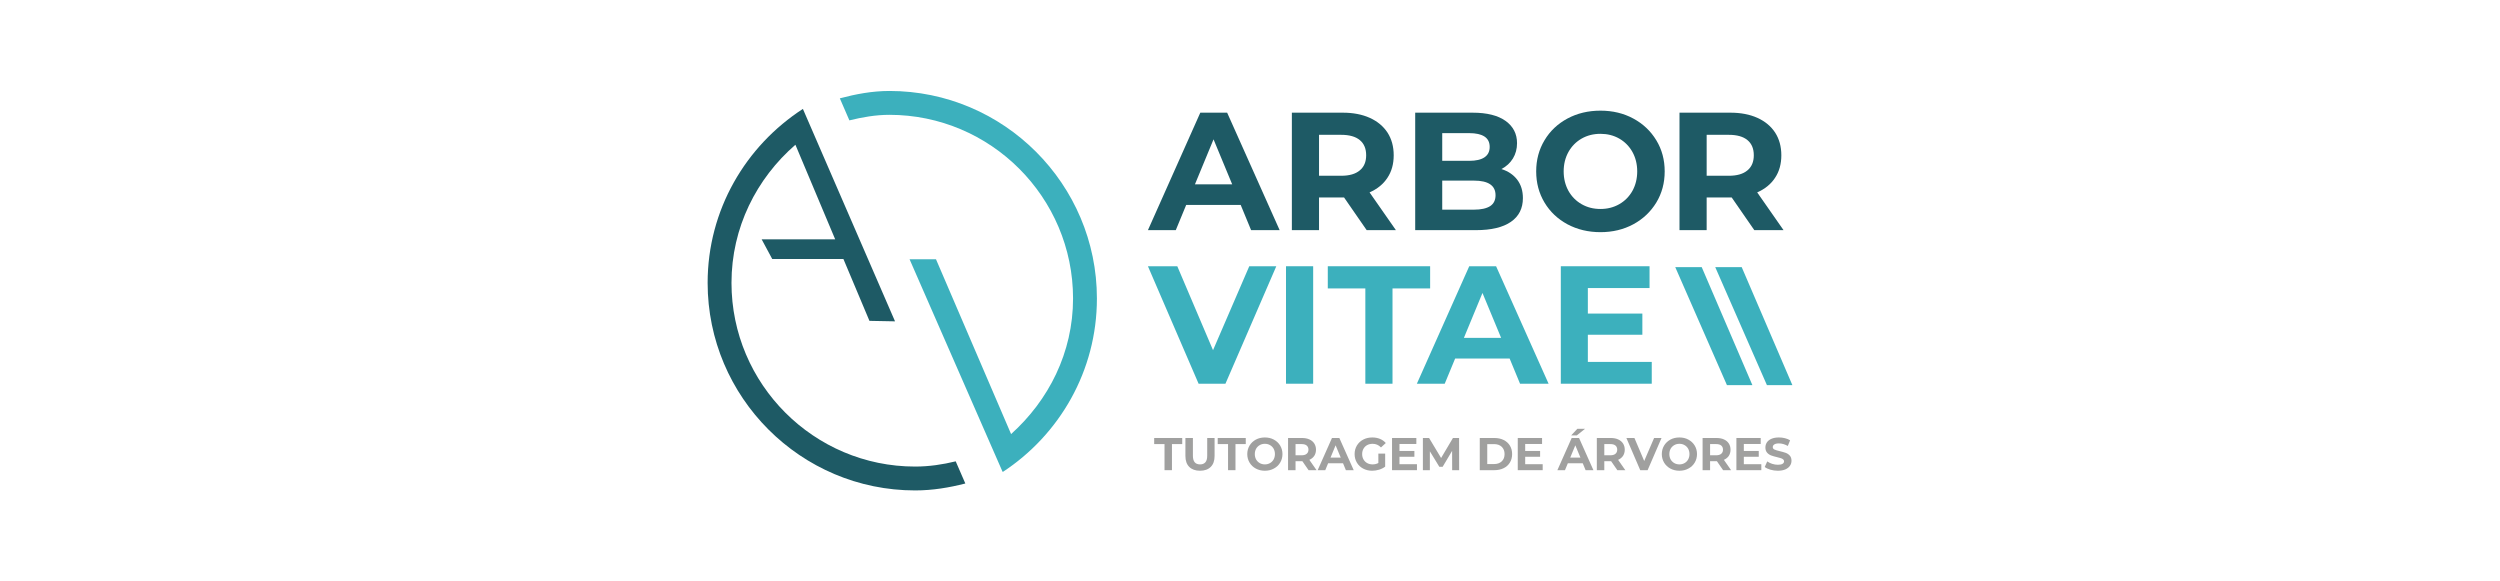 <?xml version="1.0" encoding="UTF-8"?>
<!DOCTYPE svg PUBLIC "-//W3C//DTD SVG 1.1//EN" "http://www.w3.org/Graphics/SVG/1.1/DTD/svg11.dtd">
<!-- Creator: CorelDRAW 2021.5 -->
<svg xmlns="http://www.w3.org/2000/svg" xml:space="preserve" width="430mm" height="100mm" version="1.1" style="shape-rendering:geometricPrecision; text-rendering:geometricPrecision; image-rendering:optimizeQuality; fill-rule:evenodd; clip-rule:evenodd"
viewBox="0 0 38240.5 8893.14"
 xmlns:xlink="http://www.w3.org/1999/xlink"
 xmlns:xodm="http://www.corel.com/coreldraw/odm/2003">
 <defs>
  <style type="text/css">
   <![CDATA[
    .fil3 {fill:none}
    .fil2 {fill:#A0A09F;fill-rule:nonzero}
    .fil0 {fill:#3CB0BD;fill-rule:nonzero}
    .fil1 {fill:#1E5A65;fill-rule:nonzero}
   ]]>
  </style>
 </defs>
 <g id="Camada_x0020_1">
  <g id="_2004746729200">
   <path class="fil0" d="M13604.27 1391.47c-264.94,0 -514.51,48.02 -758.1,112.71l146.15 337.06c197.44,-48.44 399.99,-84.77 611.95,-84.77 1548.67,0 2809.32,1260.06 2809.32,2809.48 0,828.77 -375.21,1559.36 -947.84,2073.76l-1148.69 -2673.96 -404.26 0 1422.17 3249.75 1.71 -2.56 2.57 5.92c864.94,-567.76 1439.28,-1543.17 1439.28,-2652.91 0,-1750.16 -1424.75,-3174.49 -3174.27,-3174.49z"/>
   <path class="fil1" d="M13998.27 7136.66c-1548.67,0 -2809.32,-1260.54 -2809.32,-2809.91 0,-846.29 383.74,-1597.17 977.75,-2112.65l608.53 1447.02 -1124.76 0 161.53 300.31 1088.86 0 398.28 946.39 391.44 7.59 -1409.36 -3249.47c-874.34,566.27 -1457.23,1544.52 -1457.23,2660.82 0,1750.6 1424.75,3174.91 3174.27,3174.91 266.67,0 521.36,-42.94 767.5,-106.03l-147 -338.83c-199.14,48.4 -405.11,79.86 -620.49,79.86z"/>
   <path class="fil1" d="M18847.76 2819.55l-285.33 -688.27 -284.38 688.27 569.7 0zm130.13 315.22l-833.83 0 -159.05 385.59 -426.07 0 801.05 -1796.84 410.66 0 802.98 1796.84 -436.68 0 -159.05 -385.59z"/>
   <path class="fil1" d="M20799.8 2142.85c-64.58,-53.98 -160.02,-80.49 -284.37,-80.49l-339.33 0 0 626.1 339.33 0c124.34,0 219.79,-27.48 284.37,-82.42 65.55,-54.47 97.36,-131.58 97.36,-230.87 0,-100.74 -31.81,-178.34 -97.36,-232.32zm105.07 1377.51l-346.07 -500.29 -20.24 0 -362.46 0 0 500.29 -415.46 0 0 -1796.84 777.92 0c159.05,0 296.9,26.51 414.5,79.53 116.65,53.02 207.26,128.2 270.89,225.57 62.65,97.84 94.47,213.04 94.47,346.55 0,133.49 -31.82,248.7 -96.4,345.1 -63.62,97.35 -155.19,170.61 -272.8,222.68l402.93 577.41 -447.28 0z"/>
   <path class="fil1" d="M22793.28 3153.09c54.95,-35.66 82.9,-91.57 82.9,-166.77 0,-148.44 -109.89,-223.63 -330.64,-223.63l-484.88 0 0 444.38 484.88 0c108.93,0 191.83,-18.32 247.74,-53.98zm-732.62 -1116.76l0 423.67 412.58 0c103.15,0 181.23,-17.84 234.25,-54 53.01,-36.14 79.05,-89.16 79.05,-159.04 0,-70.37 -26.04,-122.9 -79.05,-158.08 -53.01,-34.71 -131.09,-52.54 -234.25,-52.54l-412.58 0zm1147.13 712.37c57.83,76.64 86.75,170.13 86.75,281 0,158.09 -60.72,278.59 -183.15,363.42 -122.42,84.83 -300.76,127.24 -534.99,127.24l-929.27 0 0 -1796.84 878.18 0c218.82,0 386.54,41.94 504.15,125.8 116.63,83.86 175.44,197.61 175.44,341.25 0,87.23 -21.22,164.84 -62.66,233.28 -42.41,68.44 -100.25,122.42 -176.4,161.95 103.14,32.28 183.15,86.75 241.96,162.9z"/>
   <path class="fil1" d="M24768.46 3123.21c84.82,-48.2 152.3,-116.65 201.47,-203.4 48.2,-87.71 73.26,-187 73.26,-298.34 0,-110.86 -25.06,-210.14 -73.26,-297.4 -49.16,-87.23 -116.64,-155.67 -201.47,-204.36 -85.8,-48.69 -181.23,-72.78 -287.27,-72.78 -106.99,0 -202.43,24.09 -288.23,72.78 -84.82,48.68 -152.3,117.12 -201.47,204.36 -48.2,87.25 -73.27,186.53 -73.27,297.4 0,111.33 25.07,210.63 73.27,298.34 49.16,86.75 116.64,155.2 201.47,203.4 85.79,49.16 181.23,73.26 288.23,73.26 106.03,0 201.47,-24.1 287.27,-73.26zm-792.39 307.5c-149.41,-80.97 -267.02,-191.83 -350.89,-332.56 -84.82,-141.71 -127.24,-299.81 -127.24,-476.68 0,-175.93 42.42,-334.99 127.24,-475.72 83.87,-141.23 201.47,-252.08 350.89,-332.58 150.37,-80.49 318.12,-120.49 505.12,-120.49 186.04,0 353.77,40 502.22,120.49 149.42,80.49 266.06,191.34 351.86,332.58 85.79,140.73 128.2,299.79 128.2,475.72 0,176.88 -42.41,334.97 -128.2,476.68 -85.8,140.73 -202.43,251.59 -351.86,332.56 -148.45,80.01 -316.18,120.5 -502.22,120.5 -187,0 -354.75,-40.49 -505.12,-120.5z"/>
   <path class="fil1" d="M26729.09 2142.85c-64.58,-53.98 -160.02,-80.49 -284.37,-80.49l-339.33 0 0 626.1 339.33 0c124.34,0 219.79,-27.48 284.37,-82.42 65.55,-54.47 97.35,-131.58 97.35,-230.87 0,-100.74 -31.8,-178.34 -97.35,-232.32zm105.07 1377.51l-346.07 -500.29 -20.24 0 -362.46 0 0 500.29 -415.46 0 0 -1796.84 777.92 0c159.05,0 296.9,26.51 414.5,79.53 116.65,53.02 207.26,128.2 270.89,225.57 62.65,97.84 94.47,213.04 94.47,346.55 0,133.49 -31.82,248.7 -96.4,345.1 -63.62,97.35 -155.19,170.61 -272.8,222.68l402.93 577.41 -447.28 0z"/>
   <polygon class="fil2" points="17812.7,6792.79 17654.58,6792.79 17654.58,6699.64 18083.63,6699.64 18083.63,6792.79 17926.37,6792.79 17926.37,7191.94 17812.7,7191.94 "/>
   <path class="fil2" d="M18191.32 7141.93c-39.31,-38.89 -58.97,-94.44 -58.97,-166.65l0 -275.64 114.53 0 0 271.37c0,88.45 35.9,132.47 109.39,132.47 35.9,0 62.39,-10.69 81.2,-32.05 18.79,-21.37 28.2,-54.7 28.2,-100.42l0 -271.37 112.82 0 0 275.64c0,72.21 -19.66,127.76 -58.97,166.65 -39.33,38.9 -94.03,58.55 -164.1,58.55 -70.1,0 -124.79,-19.65 -164.11,-58.55z"/>
   <polygon class="fil2" points="18784.46,6792.79 18626.35,6792.79 18626.35,6699.64 19055.39,6699.64 19055.39,6792.79 18898.14,6792.79 18898.14,7191.94 18784.46,7191.94 "/>
   <path class="fil2" d="M19426.32 7083.39c23.93,-13.25 41.88,-32.04 55.56,-55.97 12.81,-23.93 19.65,-51.29 19.65,-81.62 0,-30.35 -6.85,-57.7 -19.65,-81.63 -13.69,-23.92 -31.63,-42.3 -55.56,-55.55 -23.07,-13.69 -49.57,-20.09 -78.63,-20.09 -29.05,0 -55.55,6.4 -78.62,20.09 -23.08,13.25 -41.89,31.62 -55.56,55.55 -12.82,23.93 -19.65,51.28 -19.65,81.63 0,30.33 6.84,57.69 19.65,81.62 13.67,23.93 32.48,42.72 55.56,55.97 23.08,13.25 49.57,20.09 78.62,20.09 29.06,0 55.56,-6.84 78.63,-20.09zm-217.09 83.76c-40.17,-21.8 -72.65,-52.13 -95.72,-91.03 -23.09,-38.46 -35.04,-82.05 -35.04,-130.33 0,-48.3 11.95,-91.88 35.04,-130.35 23.07,-38.46 55.55,-68.8 95.72,-91.02 41.03,-22.22 87.18,-32.9 138.46,-32.9 51.29,0 97.44,10.68 137.61,32.9 41.02,22.22 73.49,52.56 96.58,91.02 23.07,38.46 35.03,82.05 35.03,130.35 0,48.28 -11.96,91.87 -35.03,130.33 -23.09,38.9 -55.56,69.23 -96.58,91.03 -40.17,22.22 -86.33,33.33 -137.61,33.33 -51.28,0 -97.42,-11.11 -138.46,-33.33z"/>
   <path class="fil2" d="M19986.99 6814.59c-17.09,-14.53 -43.59,-21.8 -77.77,-21.8l-92.31 0 0 171.37 92.31 0c34.19,0 60.68,-7.69 77.77,-22.65 17.95,-14.96 27.36,-35.9 27.36,-63.25 0,-27.35 -9.41,-48.72 -27.36,-63.67zm29.06 377.34l-94.87 -137.18 -5.12 0 -99.15 0 0 137.18 -114.53 0 0 -492.3 213.68 0c43.59,0 81.19,7.27 112.81,21.8 32.48,14.52 57.27,35.47 74.36,61.96 17.1,26.92 26.5,58.55 26.5,94.87 0,36.76 -9.4,68.37 -26.5,94.87 -17.95,26.07 -42.72,46.57 -75.21,60.69l110.26 158.11 -122.22 0z"/>
   <path class="fil2" d="M20508.34 7000.06l-78.62 -188.45 -77.78 188.45 156.4 0zm35.05 86.33l-228.2 0 -43.59 105.55 -116.23 0 218.8 -492.3 112.82 0 219.65 492.3 -119.66 0 -43.59 -105.55z"/>
   <path class="fil2" d="M21083.54 6938.09l104.27 0 0 199.56c-26.49,20.09 -57.26,35.91 -92.3,46.59 -35.9,10.68 -70.95,16.24 -106.84,16.24 -50.42,0 -96.58,-11.12 -137.59,-32.9 -41.03,-21.8 -72.65,-52.13 -95.73,-90.59 -23.08,-38.46 -35.04,-82.48 -35.04,-131.19 0,-48.72 11.96,-92.31 35.04,-131.2 23.08,-38.45 55.56,-68.8 96.58,-90.59 41.02,-21.79 87.17,-32.49 139.31,-32.49 42.73,0 82.06,7.27 117.09,21.8 35.04,14.54 64.96,35.47 88.9,63.26l-73.51 67.52c-35.04,-37.18 -77.77,-55.56 -127.34,-55.56 -30.77,0 -58.98,6.41 -83.76,19.65 -23.93,12.82 -42.73,31.62 -56.4,55.56 -13.69,23.93 -20.52,51.28 -20.52,82.05 0,30.33 6.83,57.68 20.52,81.61 13.67,23.94 32.47,42.73 56.4,55.98 23.93,13.25 52.13,20.09 82.9,20.09 32.49,0 62.39,-7.27 88.03,-21.37l0 -144.02z"/>
   <polygon class="fil2" points="21674.13,7100.48 21674.13,7191.94 21292.93,7191.94 21292.93,6699.64 21664.73,6699.64 21664.73,6791.09 21406.61,6791.09 21406.61,6897.92 21634.81,6897.92 21634.81,6986.81 21406.61,6986.81 21406.61,7100.48 "/>
   <polygon class="fil2" points="22212.57,7191.94 22211.72,6896.64 22067.28,7139.8 22016,7139.8 21871.56,6903.05 21871.56,7191.94 21764.72,7191.94 21764.72,6699.64 21859.59,6699.64 22043.34,7005.61 22224.53,6699.64 22318.56,6699.64 22319.4,7191.94 "/>
   <path class="fil2" d="M22852.73 7098.34c49.57,0 88.89,-13.67 117.94,-41.02 29.06,-27.36 43.59,-64.54 43.59,-111.54 0,-46.59 -14.53,-83.76 -43.59,-111.54 -29.05,-27.36 -68.37,-41.02 -117.94,-41.02l-103.42 0 0 305.11 103.42 0zm-217.94 -398.71l223.93 0c52.99,0 100.85,10.25 141.88,30.77 41.02,20.52 72.64,49.14 94.86,85.89 23.08,37.18 34.19,80.35 34.19,129.49 0,49.14 -11.11,92.3 -34.19,129.48 -22.22,37.17 -53.85,65.81 -94.86,85.88 -41.03,20.52 -88.89,30.78 -141.88,30.78l-223.93 0 0 -492.3z"/>
   <polygon class="fil2" points="23597.15,7100.48 23597.15,7191.94 23215.96,7191.94 23215.96,6699.64 23587.74,6699.64 23587.74,6791.09 23329.64,6791.09 23329.64,6897.92 23557.84,6897.92 23557.84,6986.81 23329.64,6986.81 23329.64,7100.48 "/>
   <path class="fil2" d="M24127.9 6558.62l117.94 0 -126.49 101.28 -86.33 0 94.87 -101.28zm47 441.45l-78.62 -188.46 -77.78 188.46 156.4 0zm35.05 86.31l-228.2 0 -43.59 105.55 -116.23 0 218.8 -492.28 112.82 0 219.65 492.28 -119.66 0 -43.59 -105.55z"/>
   <path class="fil2" d="M24709.94 6814.59c-17.1,-14.53 -43.59,-21.8 -77.78,-21.8l-92.31 0 0 171.37 92.31 0c34.19,0 60.68,-7.69 77.78,-22.65 17.94,-14.96 27.35,-35.9 27.35,-63.25 0,-27.35 -9.41,-48.72 -27.35,-63.67zm29.05 377.34l-94.87 -137.18 -5.12 0 -99.15 0 0 137.18 -114.53 0 0 -492.3 213.68 0c43.59,0 81.19,7.27 112.82,21.8 32.48,14.52 57.26,35.47 74.36,61.96 17.09,26.92 26.49,58.55 26.49,94.87 0,36.76 -9.4,68.37 -26.49,94.87 -17.95,26.07 -42.73,46.57 -75.22,60.69l110.26 158.11 -122.22 0z"/>
   <polygon class="fil2" points="25415.04,6699.64 25202.23,7191.94 25089.41,7191.94 24877.45,6699.64 25000.54,6699.64 25150.1,7051.34 25301.38,6699.64 "/>
   <path class="fil2" d="M25767.18 7083.39c23.93,-13.25 41.88,-32.04 55.55,-55.97 12.82,-23.93 19.66,-51.29 19.66,-81.62 0,-30.35 -6.85,-57.7 -19.66,-81.63 -13.67,-23.92 -31.62,-42.3 -55.55,-55.55 -23.08,-13.69 -49.58,-20.09 -78.63,-20.09 -29.06,0 -55.56,6.4 -78.63,20.09 -23.07,13.25 -41.88,31.62 -55.55,55.55 -12.82,23.93 -19.66,51.28 -19.66,81.63 0,30.33 6.84,57.69 19.66,81.62 13.67,23.93 32.48,42.72 55.55,55.97 23.08,13.25 49.57,20.09 78.63,20.09 29.05,0 55.56,-6.84 78.63,-20.09zm-217.09 83.76c-40.17,-21.8 -72.65,-52.13 -95.73,-91.03 -23.08,-38.46 -35.04,-82.05 -35.04,-130.33 0,-48.3 11.96,-91.88 35.04,-130.35 23.08,-38.46 55.56,-68.8 95.73,-91.02 41.02,-22.22 87.17,-32.9 138.46,-32.9 51.28,0 97.43,10.68 137.6,32.9 41.02,22.22 73.5,52.56 96.58,91.02 23.08,38.46 35.04,82.05 35.04,130.35 0,48.28 -11.96,91.87 -35.04,130.33 -23.08,38.9 -55.56,69.23 -96.58,91.03 -40.17,22.22 -86.33,33.33 -137.6,33.33 -51.29,0 -97.43,-11.11 -138.46,-33.33z"/>
   <path class="fil2" d="M26327.85 6814.59c-17.1,-14.53 -43.59,-21.8 -77.78,-21.8l-92.31 0 0 171.37 92.31 0c34.19,0 60.68,-7.69 77.78,-22.65 17.95,-14.96 27.35,-35.9 27.35,-63.25 0,-27.35 -9.4,-48.72 -27.35,-63.67zm29.05 377.34l-94.87 -137.18 -5.12 0 -99.15 0 0 137.18 -114.53 0 0 -492.3 213.68 0c43.59,0 81.19,7.27 112.82,21.8 32.48,14.52 57.26,35.47 74.36,61.96 17.09,26.92 26.5,58.55 26.5,94.87 0,36.76 -9.41,68.37 -26.5,94.87 -17.95,26.07 -42.73,46.57 -75.22,60.69l110.26 158.11 -122.22 0z"/>
   <polygon class="fil2" points="26941.5,7100.48 26941.5,7191.94 26560.31,7191.94 26560.31,6699.64 26932.1,6699.64 26932.1,6791.09 26673.98,6791.09 26673.98,6897.92 26902.19,6897.92 26902.19,6986.81 26673.98,6986.81 26673.98,7100.48 "/>
   <path class="fil2" d="M27080.81 7184.67c-35.89,-10.68 -64.95,-24.37 -87.17,-41.45l38.45 -85.46c21.37,15.38 46.16,27.76 75.21,37.16 29.07,9.41 58.13,14.11 87.19,14.11 32.48,0 56.41,-4.7 71.79,-14.53 15.39,-9.4 23.08,-22.22 23.08,-38.46 0,-11.53 -4.27,-21.37 -13.68,-29.05 -8.55,-7.69 -20.52,-13.68 -35.04,-18.38 -14.53,-4.7 -33.33,-9.83 -58.12,-15.81 -37.61,-8.55 -67.53,-17.52 -91.46,-26.49 -23.92,-8.97 -44.44,-23.07 -61.53,-42.74 -17.09,-20.08 -25.64,-46.15 -25.64,-79.05 0,-28.63 7.69,-54.27 23.08,-77.77 15.38,-23.09 38.45,-41.46 70.08,-55.13 30.77,-13.25 69.23,-20.09 113.68,-20.09 31.62,0 62.39,3.42 92.3,11.12 29.92,7.27 56.4,18.37 78.62,32.48l-35.04 86.33c-45.29,-25.65 -90.59,-38.9 -136.75,-38.9 -31.62,0 -54.7,5.56 -70.08,15.81 -15.39,10.26 -23.09,23.93 -23.09,40.6 0,17.09 8.56,29.49 26.5,37.6 17.09,8.13 44.44,16.25 80.34,24.37 37.6,8.97 68.37,17.95 92.3,26.49 23.93,8.97 44.45,23.09 61.54,42.3 17.09,19.23 25.64,45.3 25.64,78.21 0,28.21 -7.69,53.85 -23.93,76.93 -15.39,23.07 -39.32,41.44 -70.08,55.13 -31.63,13.67 -70.1,20.5 -115.39,20.5 -38.46,0 -76.06,-5.55 -112.82,-15.8z"/>
   <polygon class="fil0" points="19522.54,4072.53 18744.63,5869.37 18333.96,5869.37 17558.93,4072.53 18008.14,4072.53 18554.72,5356.53 19108.99,4072.53 "/>
   <polygon class="fil0" points="19671,4072.53 20086.47,4072.53 20086.47,5869.37 19671,5869.37 "/>
   <polygon class="fil0" points="20884.63,4411.85 20310.1,4411.85 20310.1,4072.52 21875.59,4072.52 21875.59,4411.85 21300.1,4411.85 21300.1,5869.37 20884.63,5869.37 "/>
   <path class="fil0" d="M22961.59 5168.57l-285.33 -687.31 -284.38 687.31 569.7 0zm130.13 316.17l-833.83 0 -159.06 384.63 -426.06 0 801.05 -1796.83 410.66 0 802.98 1796.83 -436.68 0 -159.05 -384.63z"/>
   <polygon class="fil0" points="25265.47,5535.84 25265.47,5869.37 23874.47,5869.37 23874.47,4072.53 25231.73,4072.53 25231.73,4406.07 24288.01,4406.07 24288.01,4796.47 25121.84,4796.47 25121.84,5120.36 24288.01,5120.36 24288.01,5535.84 "/>
   <polygon class="fil0" points="26804.88,5890.95 26029.85,4086.1 25624.98,4086.1 26415.44,5890.95 "/>
   <polygon class="fil0" points="27416.5,5890.95 26641.47,4086.1 26236.6,4086.1 27027.06,5890.95 "/>
  </g>
  <rect class="fil3" x="-0.01" y="-0.01" width="38240.5" height="8893.14"/>
 </g>
</svg>
